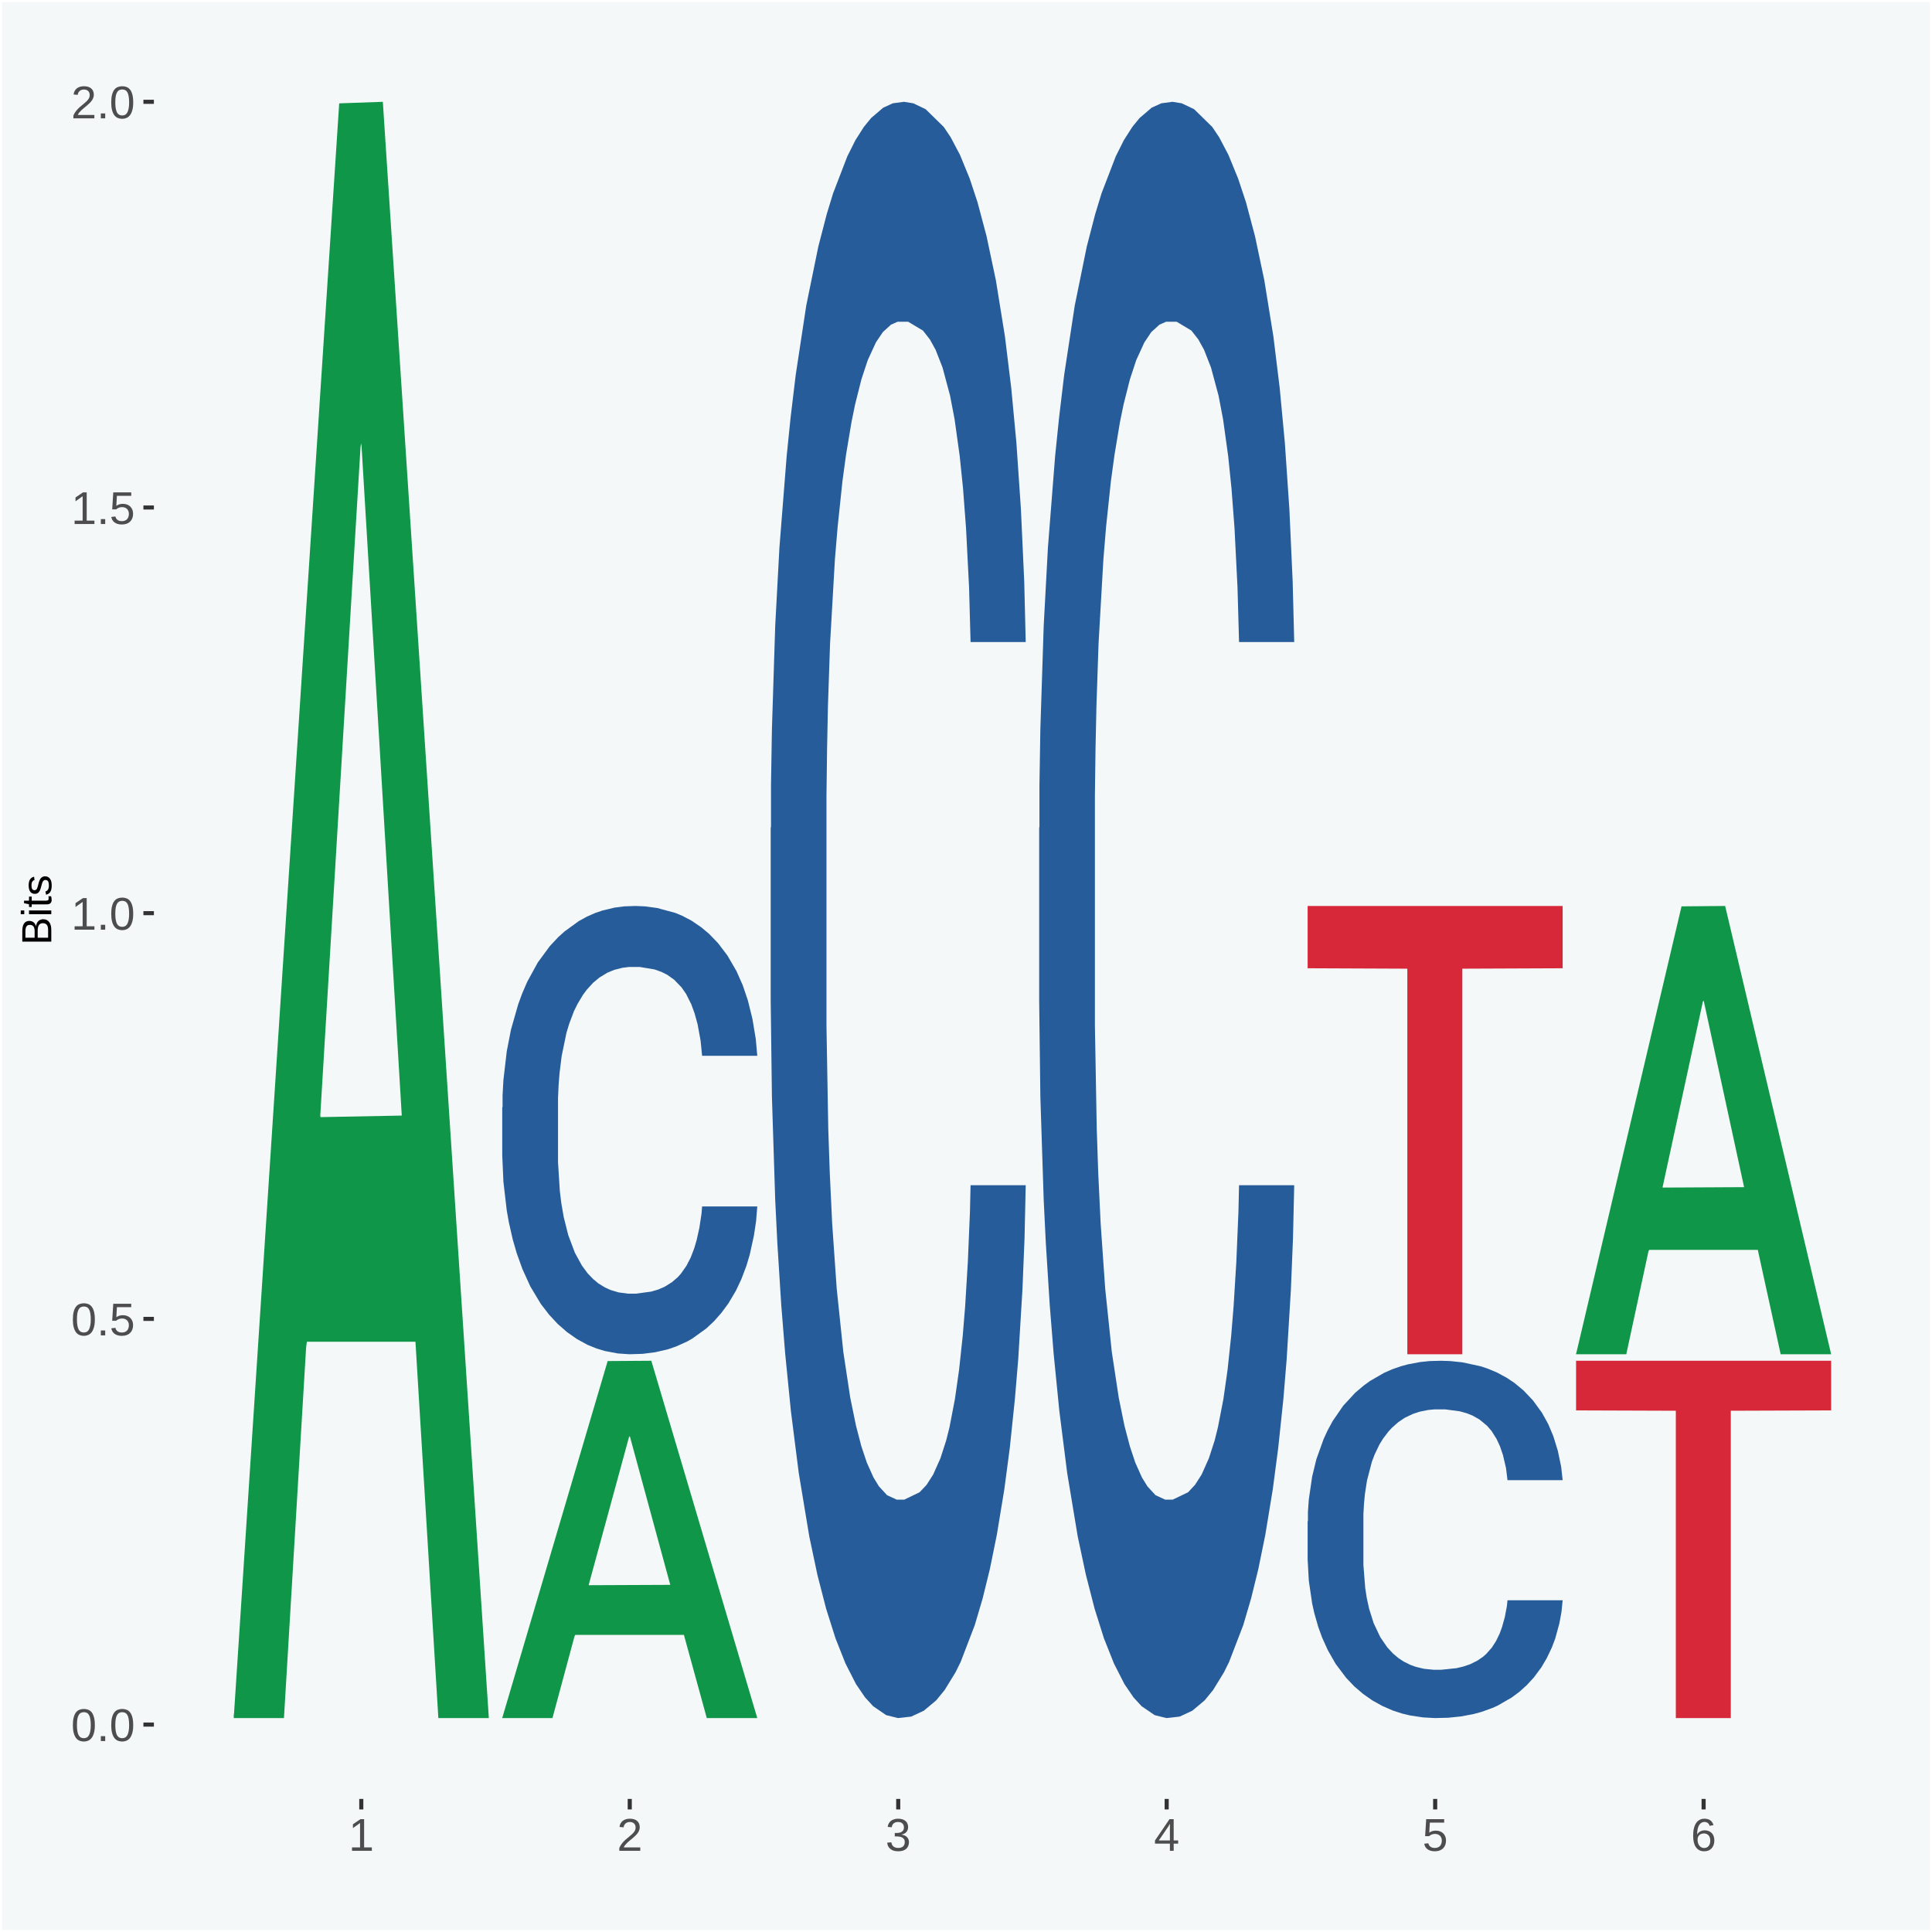<?xml version="1.0" encoding="UTF-8"?>
<svg xmlns="http://www.w3.org/2000/svg" xmlns:xlink="http://www.w3.org/1999/xlink" width="504pt" height="504pt" viewBox="0 0 504 504" version="1.1">
<defs>
<g>
<symbol overflow="visible" id="glyph0-0">
<path style="stroke:none;" d="M 0.406 0 L 0.406 -8 L 3.594 -8 L 3.594 0 Z M 0.797 -0.406 L 3.188 -0.406 L 3.188 -7.594 L 0.797 -7.594 Z M 0.797 -0.406 "/>
</symbol>
<symbol overflow="visible" id="glyph0-1">
<path style="stroke:none;" d="M 6.203 -4.125 C 6.203 -3.332 6.125 -2.664 5.969 -2.125 C 5.82 -1.582 5.617 -1.145 5.359 -0.812 C 5.098 -0.477 4.789 -0.238 4.438 -0.094 C 4.094 0.051 3.723 0.125 3.328 0.125 C 2.922 0.125 2.539 0.051 2.188 -0.094 C 1.844 -0.238 1.539 -0.477 1.281 -0.812 C 1.031 -1.145 0.832 -1.582 0.688 -2.125 C 0.539 -2.664 0.469 -3.332 0.469 -4.125 C 0.469 -4.957 0.539 -5.645 0.688 -6.188 C 0.832 -6.738 1.035 -7.176 1.297 -7.5 C 1.555 -7.82 1.859 -8.047 2.203 -8.172 C 2.555 -8.305 2.941 -8.375 3.359 -8.375 C 3.754 -8.375 4.125 -8.305 4.469 -8.172 C 4.812 -8.047 5.113 -7.82 5.375 -7.5 C 5.633 -7.176 5.836 -6.738 5.984 -6.188 C 6.129 -5.645 6.203 -4.957 6.203 -4.125 Z M 5.141 -4.125 C 5.141 -4.781 5.098 -5.328 5.016 -5.766 C 4.941 -6.203 4.828 -6.551 4.672 -6.812 C 4.516 -7.07 4.328 -7.254 4.109 -7.359 C 3.891 -7.473 3.641 -7.531 3.359 -7.531 C 3.055 -7.531 2.789 -7.473 2.562 -7.359 C 2.344 -7.254 2.156 -7.07 2 -6.812 C 1.844 -6.551 1.723 -6.203 1.641 -5.766 C 1.566 -5.328 1.531 -4.781 1.531 -4.125 C 1.531 -3.5 1.57 -2.969 1.656 -2.531 C 1.738 -2.094 1.852 -1.742 2 -1.484 C 2.156 -1.223 2.344 -1.035 2.562 -0.922 C 2.789 -0.805 3.047 -0.75 3.328 -0.75 C 3.609 -0.75 3.859 -0.805 4.078 -0.922 C 4.305 -1.035 4.492 -1.223 4.641 -1.484 C 4.797 -1.742 4.914 -2.094 5 -2.531 C 5.094 -2.969 5.141 -3.5 5.141 -4.125 Z M 5.141 -4.125 "/>
</symbol>
<symbol overflow="visible" id="glyph0-2">
<path style="stroke:none;" d="M 1.094 0 L 1.094 -1.281 L 2.234 -1.281 L 2.234 0 Z M 1.094 0 "/>
</symbol>
<symbol overflow="visible" id="glyph0-3">
<path style="stroke:none;" d="M 6.172 -2.688 C 6.172 -2.27 6.109 -1.891 5.984 -1.547 C 5.859 -1.203 5.672 -0.906 5.422 -0.656 C 5.18 -0.414 4.879 -0.223 4.516 -0.078 C 4.148 0.055 3.723 0.125 3.234 0.125 C 2.805 0.125 2.43 0.07 2.109 -0.031 C 1.785 -0.133 1.508 -0.273 1.281 -0.453 C 1.062 -0.629 0.883 -0.836 0.75 -1.078 C 0.625 -1.316 0.535 -1.57 0.484 -1.844 L 1.547 -1.969 C 1.586 -1.812 1.645 -1.66 1.719 -1.516 C 1.801 -1.367 1.91 -1.238 2.047 -1.125 C 2.18 -1.008 2.348 -0.914 2.547 -0.844 C 2.742 -0.781 2.984 -0.75 3.266 -0.75 C 3.535 -0.75 3.781 -0.789 4 -0.875 C 4.227 -0.957 4.422 -1.078 4.578 -1.234 C 4.734 -1.398 4.852 -1.602 4.938 -1.844 C 5.031 -2.082 5.078 -2.359 5.078 -2.672 C 5.078 -2.922 5.035 -3.148 4.953 -3.359 C 4.867 -3.578 4.75 -3.766 4.594 -3.922 C 4.445 -4.078 4.258 -4.195 4.031 -4.281 C 3.812 -4.363 3.562 -4.406 3.281 -4.406 C 3.113 -4.406 2.953 -4.391 2.797 -4.359 C 2.648 -4.328 2.516 -4.285 2.391 -4.234 C 2.266 -4.18 2.148 -4.117 2.047 -4.047 C 1.941 -3.973 1.844 -3.895 1.75 -3.812 L 0.719 -3.812 L 1 -8.25 L 5.688 -8.25 L 5.688 -7.359 L 1.953 -7.359 L 1.797 -4.734 C 1.984 -4.879 2.219 -5.004 2.5 -5.109 C 2.781 -5.211 3.113 -5.266 3.5 -5.266 C 3.914 -5.266 4.285 -5.203 4.609 -5.078 C 4.941 -4.953 5.223 -4.773 5.453 -4.547 C 5.68 -4.316 5.859 -4.047 5.984 -3.734 C 6.109 -3.422 6.172 -3.07 6.172 -2.688 Z M 6.172 -2.688 "/>
</symbol>
<symbol overflow="visible" id="glyph0-4">
<path style="stroke:none;" d="M 0.922 0 L 0.922 -0.891 L 3.016 -0.891 L 3.016 -7.25 L 1.156 -5.922 L 1.156 -6.922 L 3.109 -8.25 L 4.078 -8.25 L 4.078 -0.891 L 6.094 -0.891 L 6.094 0 Z M 0.922 0 "/>
</symbol>
<symbol overflow="visible" id="glyph0-5">
<path style="stroke:none;" d="M 0.609 0 L 0.609 -0.75 C 0.805 -1.207 1.047 -1.609 1.328 -1.953 C 1.617 -2.305 1.922 -2.625 2.234 -2.906 C 2.555 -3.188 2.867 -3.445 3.172 -3.688 C 3.484 -3.938 3.766 -4.18 4.016 -4.422 C 4.266 -4.66 4.469 -4.91 4.625 -5.172 C 4.781 -5.441 4.859 -5.742 4.859 -6.078 C 4.859 -6.316 4.82 -6.523 4.75 -6.703 C 4.676 -6.879 4.57 -7.023 4.438 -7.141 C 4.312 -7.266 4.156 -7.359 3.969 -7.422 C 3.781 -7.484 3.578 -7.516 3.359 -7.516 C 3.141 -7.516 2.938 -7.484 2.75 -7.422 C 2.57 -7.367 2.41 -7.281 2.266 -7.156 C 2.117 -7.039 2 -6.895 1.906 -6.719 C 1.812 -6.551 1.754 -6.352 1.734 -6.125 L 0.656 -6.219 C 0.688 -6.508 0.766 -6.785 0.891 -7.047 C 1.023 -7.316 1.203 -7.551 1.422 -7.75 C 1.648 -7.945 1.922 -8.098 2.234 -8.203 C 2.555 -8.316 2.93 -8.375 3.359 -8.375 C 3.766 -8.375 4.125 -8.328 4.438 -8.234 C 4.758 -8.141 5.031 -7.992 5.25 -7.797 C 5.477 -7.609 5.648 -7.375 5.766 -7.094 C 5.879 -6.812 5.938 -6.488 5.938 -6.125 C 5.938 -5.844 5.883 -5.578 5.781 -5.328 C 5.688 -5.078 5.555 -4.836 5.391 -4.609 C 5.223 -4.379 5.031 -4.16 4.812 -3.953 C 4.594 -3.742 4.363 -3.535 4.125 -3.328 C 3.895 -3.129 3.656 -2.93 3.406 -2.734 C 3.164 -2.535 2.938 -2.336 2.719 -2.141 C 2.508 -1.941 2.32 -1.738 2.156 -1.531 C 1.988 -1.332 1.859 -1.117 1.766 -0.891 L 6.078 -0.891 L 6.078 0 Z M 0.609 0 "/>
</symbol>
<symbol overflow="visible" id="glyph0-6">
<path style="stroke:none;" d="M 6.141 -2.281 C 6.141 -1.906 6.078 -1.566 5.953 -1.266 C 5.836 -0.973 5.66 -0.723 5.422 -0.516 C 5.18 -0.305 4.883 -0.145 4.531 -0.031 C 4.188 0.07 3.789 0.125 3.344 0.125 C 2.832 0.125 2.398 0.062 2.047 -0.062 C 1.703 -0.195 1.414 -0.367 1.188 -0.578 C 0.957 -0.785 0.785 -1.02 0.672 -1.281 C 0.566 -1.551 0.492 -1.832 0.453 -2.125 L 1.547 -2.219 C 1.578 -2 1.633 -1.801 1.719 -1.625 C 1.801 -1.445 1.914 -1.289 2.062 -1.156 C 2.207 -1.031 2.383 -0.93 2.594 -0.859 C 2.801 -0.785 3.051 -0.75 3.344 -0.75 C 3.875 -0.75 4.289 -0.879 4.594 -1.141 C 4.895 -1.41 5.047 -1.801 5.047 -2.312 C 5.047 -2.613 4.977 -2.859 4.844 -3.047 C 4.707 -3.234 4.539 -3.379 4.344 -3.484 C 4.145 -3.586 3.926 -3.656 3.688 -3.688 C 3.445 -3.727 3.227 -3.75 3.031 -3.75 L 2.438 -3.75 L 2.438 -4.656 L 3.016 -4.656 C 3.211 -4.656 3.414 -4.676 3.625 -4.719 C 3.844 -4.758 4.039 -4.832 4.219 -4.938 C 4.395 -5.051 4.539 -5.195 4.656 -5.375 C 4.77 -5.562 4.828 -5.797 4.828 -6.078 C 4.828 -6.523 4.695 -6.875 4.438 -7.125 C 4.188 -7.383 3.801 -7.516 3.281 -7.516 C 2.82 -7.516 2.445 -7.395 2.156 -7.156 C 1.875 -6.914 1.707 -6.578 1.656 -6.141 L 0.594 -6.234 C 0.633 -6.598 0.734 -6.91 0.891 -7.172 C 1.047 -7.441 1.242 -7.664 1.484 -7.844 C 1.734 -8.02 2.008 -8.148 2.312 -8.234 C 2.625 -8.328 2.953 -8.375 3.297 -8.375 C 3.754 -8.375 4.148 -8.316 4.484 -8.203 C 4.816 -8.086 5.086 -7.93 5.297 -7.734 C 5.516 -7.535 5.672 -7.301 5.766 -7.031 C 5.867 -6.77 5.922 -6.488 5.922 -6.188 C 5.922 -5.945 5.883 -5.723 5.812 -5.516 C 5.75 -5.305 5.645 -5.113 5.5 -4.938 C 5.363 -4.77 5.188 -4.625 4.969 -4.5 C 4.75 -4.383 4.488 -4.297 4.188 -4.234 L 4.188 -4.219 C 4.52 -4.176 4.805 -4.098 5.047 -3.984 C 5.297 -3.867 5.5 -3.723 5.656 -3.547 C 5.82 -3.379 5.941 -3.188 6.016 -2.969 C 6.098 -2.75 6.141 -2.52 6.141 -2.281 Z M 6.141 -2.281 "/>
</symbol>
<symbol overflow="visible" id="glyph0-7">
<path style="stroke:none;" d="M 5.156 -1.875 L 5.156 0 L 4.172 0 L 4.172 -1.875 L 0.281 -1.875 L 0.281 -2.688 L 4.062 -8.25 L 5.156 -8.25 L 5.156 -2.703 L 6.328 -2.703 L 6.328 -1.875 Z M 4.172 -7.062 C 4.16 -7.039 4.141 -7.004 4.109 -6.953 C 4.078 -6.898 4.039 -6.836 4 -6.766 C 3.957 -6.691 3.914 -6.617 3.875 -6.547 C 3.844 -6.473 3.812 -6.414 3.781 -6.375 L 1.656 -3.25 C 1.633 -3.219 1.602 -3.176 1.562 -3.125 C 1.531 -3.07 1.492 -3.02 1.453 -2.969 C 1.422 -2.914 1.383 -2.863 1.344 -2.812 C 1.301 -2.77 1.27 -2.734 1.25 -2.703 L 4.172 -2.703 Z M 4.172 -7.062 "/>
</symbol>
<symbol overflow="visible" id="glyph0-8">
<path style="stroke:none;" d="M 6.141 -2.703 C 6.141 -2.285 6.082 -1.906 5.969 -1.562 C 5.852 -1.219 5.68 -0.922 5.453 -0.672 C 5.234 -0.422 4.957 -0.223 4.625 -0.078 C 4.289 0.055 3.91 0.125 3.484 0.125 C 3.004 0.125 2.582 0.031 2.219 -0.156 C 1.863 -0.344 1.566 -0.609 1.328 -0.953 C 1.086 -1.297 0.906 -1.719 0.781 -2.219 C 0.664 -2.727 0.609 -3.301 0.609 -3.938 C 0.609 -4.676 0.676 -5.32 0.812 -5.875 C 0.945 -6.426 1.141 -6.883 1.391 -7.25 C 1.648 -7.625 1.961 -7.906 2.328 -8.094 C 2.691 -8.281 3.102 -8.375 3.562 -8.375 C 3.844 -8.375 4.102 -8.344 4.344 -8.281 C 4.594 -8.227 4.816 -8.133 5.016 -8 C 5.223 -7.875 5.398 -7.703 5.547 -7.484 C 5.703 -7.273 5.828 -7.016 5.922 -6.703 L 4.906 -6.516 C 4.801 -6.867 4.629 -7.125 4.391 -7.281 C 4.148 -7.445 3.867 -7.531 3.547 -7.531 C 3.266 -7.531 3.004 -7.457 2.766 -7.312 C 2.535 -7.176 2.336 -6.973 2.172 -6.703 C 2.004 -6.43 1.875 -6.086 1.781 -5.672 C 1.695 -5.266 1.656 -4.789 1.656 -4.25 C 1.852 -4.602 2.125 -4.875 2.469 -5.062 C 2.812 -5.25 3.207 -5.344 3.656 -5.344 C 4.031 -5.344 4.367 -5.281 4.672 -5.156 C 4.984 -5.031 5.25 -4.852 5.469 -4.625 C 5.688 -4.406 5.852 -4.129 5.969 -3.797 C 6.082 -3.473 6.141 -3.109 6.141 -2.703 Z M 5.078 -2.656 C 5.078 -2.938 5.039 -3.191 4.969 -3.422 C 4.895 -3.66 4.785 -3.859 4.641 -4.016 C 4.504 -4.18 4.332 -4.305 4.125 -4.391 C 3.926 -4.484 3.688 -4.531 3.406 -4.531 C 3.219 -4.531 3.023 -4.5 2.828 -4.438 C 2.629 -4.383 2.453 -4.289 2.297 -4.156 C 2.141 -4.031 2.008 -3.863 1.906 -3.656 C 1.812 -3.457 1.766 -3.207 1.766 -2.906 C 1.766 -2.602 1.801 -2.316 1.875 -2.047 C 1.957 -1.785 2.07 -1.555 2.219 -1.359 C 2.363 -1.172 2.539 -1.02 2.75 -0.906 C 2.957 -0.789 3.191 -0.734 3.453 -0.734 C 3.703 -0.734 3.926 -0.773 4.125 -0.859 C 4.332 -0.953 4.504 -1.082 4.641 -1.25 C 4.785 -1.414 4.895 -1.613 4.969 -1.844 C 5.039 -2.082 5.078 -2.352 5.078 -2.656 Z M 5.078 -2.656 "/>
</symbol>
<symbol overflow="visible" id="glyph1-0">
<path style="stroke:none;" d="M 0 -0.359 L -7.328 -0.359 L -7.328 -3.281 L 0 -3.281 Z M -0.359 -0.734 L -0.359 -2.922 L -6.969 -2.922 L -6.969 -0.734 Z M -0.359 -0.734 "/>
</symbol>
<symbol overflow="visible" id="glyph1-1">
<path style="stroke:none;" d="M -2.125 -6.75 C -1.75 -6.75 -1.426 -6.676 -1.156 -6.531 C -0.883 -6.383 -0.66 -6.18 -0.484 -5.922 C -0.316 -5.672 -0.191 -5.375 -0.109 -5.031 C -0.035 -4.695 0 -4.344 0 -3.969 L 0 -0.906 L -7.562 -0.906 L -7.562 -3.656 C -7.562 -4.07 -7.523 -4.441 -7.453 -4.766 C -7.391 -5.098 -7.281 -5.379 -7.125 -5.609 C -6.977 -5.836 -6.789 -6.008 -6.562 -6.125 C -6.332 -6.25 -6.055 -6.312 -5.734 -6.312 C -5.523 -6.312 -5.328 -6.281 -5.141 -6.219 C -4.953 -6.164 -4.781 -6.078 -4.625 -5.953 C -4.477 -5.836 -4.348 -5.688 -4.234 -5.5 C -4.129 -5.32 -4.047 -5.113 -3.984 -4.875 C -3.953 -5.176 -3.883 -5.441 -3.781 -5.672 C -3.676 -5.91 -3.539 -6.109 -3.375 -6.266 C -3.219 -6.43 -3.031 -6.551 -2.812 -6.625 C -2.602 -6.707 -2.375 -6.75 -2.125 -6.75 Z M -5.609 -5.281 C -6.016 -5.281 -6.305 -5.141 -6.484 -4.859 C -6.66 -4.586 -6.75 -4.188 -6.75 -3.656 L -6.75 -1.922 L -4.344 -1.922 L -4.344 -3.656 C -4.344 -3.957 -4.375 -4.211 -4.438 -4.422 C -4.5 -4.629 -4.582 -4.797 -4.688 -4.922 C -4.801 -5.047 -4.93 -5.133 -5.078 -5.188 C -5.234 -5.25 -5.41 -5.281 -5.609 -5.281 Z M -2.219 -5.719 C -2.457 -5.719 -2.66 -5.672 -2.828 -5.578 C -2.992 -5.492 -3.129 -5.367 -3.234 -5.203 C -3.348 -5.047 -3.426 -4.848 -3.469 -4.609 C -3.52 -4.379 -3.547 -4.125 -3.547 -3.844 L -3.547 -1.922 L -0.828 -1.922 L -0.828 -3.922 C -0.828 -4.18 -0.848 -4.422 -0.891 -4.641 C -0.93 -4.859 -1.004 -5.047 -1.109 -5.203 C -1.211 -5.367 -1.352 -5.492 -1.531 -5.578 C -1.719 -5.672 -1.945 -5.719 -2.219 -5.719 Z M -2.219 -5.719 "/>
</symbol>
<symbol overflow="visible" id="glyph1-2">
<path style="stroke:none;" d="M -7.047 -0.734 L -7.969 -0.734 L -7.969 -1.703 L -7.047 -1.703 Z M 0 -0.734 L -5.812 -0.734 L -5.812 -1.703 L 0 -1.703 Z M 0 -0.734 "/>
</symbol>
<symbol overflow="visible" id="glyph1-3">
<path style="stroke:none;" d="M -0.047 -2.969 C -0.004 -2.82 0.023 -2.672 0.047 -2.516 C 0.078 -2.367 0.094 -2.195 0.094 -2 C 0.094 -1.227 -0.348 -0.844 -1.234 -0.844 L -5.109 -0.844 L -5.109 -0.172 L -5.812 -0.172 L -5.812 -0.875 L -7.109 -1.156 L -7.109 -1.812 L -5.812 -1.812 L -5.812 -2.875 L -5.109 -2.875 L -5.109 -1.812 L -1.438 -1.812 C -1.156 -1.812 -0.957 -1.852 -0.844 -1.938 C -0.738 -2.031 -0.688 -2.191 -0.688 -2.422 C -0.688 -2.516 -0.691 -2.602 -0.703 -2.688 C -0.711 -2.77 -0.727 -2.863 -0.75 -2.969 Z M -0.047 -2.969 "/>
</symbol>
<symbol overflow="visible" id="glyph1-4">
<path style="stroke:none;" d="M -1.609 -5.109 C -1.336 -5.109 -1.094 -5.051 -0.875 -4.938 C -0.664 -4.832 -0.488 -4.68 -0.344 -4.484 C -0.195 -4.285 -0.082 -4.039 0 -3.75 C 0.07 -3.457 0.109 -3.125 0.109 -2.75 C 0.109 -2.406 0.082 -2.098 0.031 -1.828 C -0.02 -1.555 -0.102 -1.316 -0.219 -1.109 C -0.332 -0.91 -0.484 -0.742 -0.672 -0.609 C -0.859 -0.473 -1.086 -0.375 -1.359 -0.312 L -1.531 -1.156 C -1.219 -1.238 -0.988 -1.41 -0.844 -1.672 C -0.695 -1.93 -0.625 -2.289 -0.625 -2.75 C -0.625 -2.957 -0.641 -3.145 -0.672 -3.312 C -0.703 -3.488 -0.75 -3.641 -0.812 -3.766 C -0.883 -3.891 -0.977 -3.984 -1.094 -4.047 C -1.207 -4.117 -1.352 -4.156 -1.531 -4.156 C -1.707 -4.156 -1.848 -4.113 -1.953 -4.031 C -2.066 -3.957 -2.16 -3.844 -2.234 -3.688 C -2.316 -3.539 -2.383 -3.363 -2.438 -3.156 C -2.5 -2.945 -2.562 -2.719 -2.625 -2.469 C -2.688 -2.238 -2.754 -2.008 -2.828 -1.781 C -2.898 -1.551 -3 -1.344 -3.125 -1.156 C -3.25 -0.969 -3.398 -0.816 -3.578 -0.703 C -3.766 -0.586 -4 -0.531 -4.281 -0.531 C -4.812 -0.531 -5.211 -0.719 -5.484 -1.094 C -5.766 -1.477 -5.906 -2.031 -5.906 -2.75 C -5.906 -3.395 -5.789 -3.906 -5.562 -4.281 C -5.332 -4.656 -4.973 -4.895 -4.484 -5 L -4.375 -4.125 C -4.52 -4.094 -4.645 -4.035 -4.75 -3.953 C -4.852 -3.867 -4.938 -3.766 -5 -3.641 C -5.062 -3.516 -5.102 -3.375 -5.125 -3.219 C -5.156 -3.07 -5.172 -2.914 -5.172 -2.75 C -5.172 -2.312 -5.102 -1.988 -4.969 -1.781 C -4.844 -1.582 -4.645 -1.484 -4.375 -1.484 C -4.219 -1.484 -4.086 -1.52 -3.984 -1.594 C -3.879 -1.664 -3.789 -1.77 -3.719 -1.906 C -3.656 -2.051 -3.598 -2.219 -3.547 -2.406 C -3.492 -2.602 -3.438 -2.816 -3.375 -3.047 C -3.332 -3.203 -3.289 -3.359 -3.25 -3.516 C -3.207 -3.68 -3.156 -3.836 -3.094 -3.984 C -3.031 -4.141 -2.957 -4.285 -2.875 -4.422 C -2.789 -4.555 -2.688 -4.672 -2.562 -4.766 C -2.445 -4.867 -2.312 -4.953 -2.156 -5.016 C -2 -5.078 -1.816 -5.109 -1.609 -5.109 Z M -1.609 -5.109 "/>
</symbol>
</g>
<clipPath id="clip1">
  <path d="M 40.148 5.48 L 498.52 5.48 L 498.52 469.281 L 40.148 469.281 Z M 40.148 5.48 "/>
</clipPath>
</defs>
<g id="surface1">
<rect x="0" y="0" width="504" height="504" style="fill:rgb(96.078%,97.255%,97.647%);fill-opacity:1;stroke:none;"/>
<path style="fill:none;stroke-width:1.07;stroke-linecap:round;stroke-linejoin:round;stroke:rgb(100%,100%,100%);stroke-opacity:1;stroke-miterlimit:10;" d="M 0 0 L 504 0 L 504 504 L 0 504 Z M 0 0 " transform="matrix(1,0,0,-1,0,504)"/>
<g clip-path="url(#clip1)" clip-rule="nonzero">
<path style=" stroke:none;fill-rule:nonzero;fill:rgb(96.078%,97.255%,97.647%);fill-opacity:1;" d="M 40.148 469.281 L 498.52 469.281 L 498.52 5.48 L 40.148 5.48 Z M 40.148 469.281 "/>
</g>
<path style=" stroke:none;fill-rule:nonzero;fill:rgb(6.274%,58.824%,28.235%);fill-opacity:1;" d="M 60.98 447.398 L 61.051 447.012 L 88.488 26.961 L 99.871 26.559 L 127.52 448.191 L 114.352 448.191 L 108.379 350.012 L 80.051 350.012 L 79.852 351.59 L 74.078 448.191 L 60.98 448.191 L 60.98 447.398 L 83.621 291.422 L 104.809 291.02 L 94.32 116.43 L 94.18 115.641 L 94.039 116.828 L 83.551 291.02 L 83.621 291.422 Z M 60.98 447.398 "/>
<path style=" stroke:none;fill-rule:nonzero;fill:rgb(6.274%,58.824%,28.235%);fill-opacity:1;" d="M 131.02 448.02 L 131.09 447.93 L 158.52 355.059 L 169.91 354.98 L 197.551 448.191 L 184.379 448.191 L 178.41 426.488 L 150.09 426.488 L 149.879 426.84 L 144.121 448.191 L 131.02 448.191 L 131.02 448.02 L 153.648 413.531 L 174.852 413.441 L 164.352 374.84 L 164.219 374.672 L 164.078 374.93 L 153.578 413.441 L 153.648 413.531 Z M 131.02 448.02 "/>
<path style=" stroke:none;fill-rule:nonzero;fill:rgb(14.51%,36.078%,60.001%);fill-opacity:1;" d="M 131.02 288.879 L 131.102 288.77 L 131.102 285.781 L 131.328 281.73 L 132.199 274.25 L 133.301 268.59 L 135.191 261.969 L 136.211 259.191 L 137.551 256.09 L 140.301 251.07 L 143.441 246.801 L 145.648 244.449 L 147.301 242.961 L 150.988 240.289 L 153.121 239.109 L 155.32 238.148 L 157.211 237.512 L 160.352 236.762 L 162.871 236.441 L 165.781 236.34 L 168.219 236.441 L 171.441 236.871 L 176.16 238.148 L 177.969 238.898 L 180.41 240.18 L 182.922 241.891 L 184.969 243.602 L 187.328 246.051 L 189.762 249.262 L 192.121 253.32 L 193.77 257.051 L 195.109 261.012 L 196.289 265.809 L 197.16 271.051 L 197.551 275.422 L 183.16 275.422 L 182.762 271.469 L 181.98 267.199 L 181.191 264.32 L 180.328 261.969 L 178.988 259.301 L 177.809 257.59 L 175.84 255.559 L 174.039 254.281 L 172.539 253.531 L 170.73 252.891 L 166.879 252.25 L 164.129 252.25 L 162.398 252.461 L 160.27 253 L 158.461 253.738 L 156.34 255.031 L 154.691 256.41 L 153.039 258.23 L 152.09 259.512 L 150.68 261.859 L 149.73 263.781 L 148.48 267.09 L 147.77 269.441 L 146.512 275.531 L 145.961 280.02 L 145.719 283.109 L 145.57 286.531 L 145.57 303.191 L 146.039 310.672 L 146.43 313.871 L 147.059 317.5 L 148.238 322.199 L 149.969 326.801 L 151.781 330.109 L 153.27 332.141 L 154.691 333.629 L 156.102 334.809 L 157.84 335.871 L 159.25 336.512 L 161.371 337.148 L 163.891 337.48 L 165.859 337.48 L 169.871 336.941 L 171.68 336.41 L 173.41 335.66 L 175.289 334.48 L 176.789 333.199 L 177.648 332.238 L 179.07 330.211 L 180.172 328.078 L 181.109 325.621 L 181.738 323.48 L 182.449 320.281 L 183 316.648 L 183.16 314.73 L 197.551 314.73 L 197.238 318.57 L 196.68 322.309 L 195.578 327.328 L 194.719 330.211 L 193.379 333.738 L 191.969 336.73 L 190 340.039 L 188.191 342.488 L 186.301 344.629 L 184.262 346.551 L 180.559 349.219 L 179.23 349.969 L 176.391 351.25 L 174.191 352 L 170.969 352.75 L 167.672 353.172 L 164.211 353.281 L 161.141 353.07 L 157.762 352.43 L 155.629 351.789 L 153.27 350.828 L 150.52 349.328 L 147.93 347.512 L 145.488 345.379 L 143.211 342.922 L 141.078 340.148 L 138.328 335.551 L 136.289 331.07 L 134.789 326.898 L 133.77 323.379 L 132.75 318.891 L 132.199 315.789 L 131.328 308.32 L 131.02 301.379 Z M 131.02 288.879 "/>
<path style=" stroke:none;fill-rule:nonzero;fill:rgb(14.51%,36.078%,60.001%);fill-opacity:1;" d="M 201.051 216.012 L 201.129 215.621 L 201.129 204.84 L 201.371 190.211 L 202.23 163.25 L 203.328 142.852 L 205.219 118.969 L 206.238 108.961 L 207.578 97.801 L 210.328 79.699 L 213.48 64.301 L 215.68 55.828 L 217.328 50.43 L 221.031 40.809 L 223.148 36.57 L 225.352 33.109 L 227.238 30.801 L 230.391 28.102 L 232.898 26.949 L 235.809 26.559 L 238.25 26.949 L 241.469 28.488 L 246.191 33.109 L 248 35.801 L 250.441 40.422 L 252.961 46.578 L 255 52.738 L 257.359 61.602 L 259.801 73.148 L 262.16 87.781 L 263.809 101.262 L 265.148 115.512 L 266.328 132.84 L 267.191 151.699 L 267.578 167.488 L 253.191 167.488 L 252.801 153.238 L 252.012 137.84 L 251.23 127.441 L 250.359 118.969 L 249.02 109.352 L 247.84 103.191 L 245.879 95.871 L 244.07 91.25 L 242.578 88.551 L 240.77 86.238 L 236.91 83.93 L 234.16 83.93 L 232.43 84.699 L 230.309 86.629 L 228.5 89.32 L 226.371 93.949 L 224.719 98.949 L 223.07 105.5 L 222.129 110.121 L 220.711 118.59 L 219.77 125.52 L 218.512 137.461 L 217.801 145.93 L 216.539 167.879 L 215.988 184.051 L 215.762 195.211 L 215.602 207.539 L 215.602 267.602 L 216.07 294.559 L 216.469 306.109 L 217.09 319.199 L 218.27 336.141 L 220 352.699 L 221.809 364.641 L 223.309 371.949 L 224.719 377.34 L 226.141 381.578 L 227.871 385.43 L 229.281 387.738 L 231.41 390.051 L 233.922 391.211 L 235.891 391.211 L 239.898 389.281 L 241.711 387.359 L 243.441 384.66 L 245.328 380.422 L 246.82 375.801 L 247.691 372.34 L 249.102 365.02 L 250.199 357.32 L 251.148 348.469 L 251.781 340.762 L 252.48 329.211 L 253.031 316.121 L 253.191 309.191 L 267.578 309.191 L 267.27 323.051 L 266.719 336.531 L 265.621 354.629 L 264.75 365.02 L 263.422 377.73 L 262 388.512 L 260.031 400.449 L 258.23 409.301 L 256.34 417 L 254.289 423.941 L 250.602 433.559 L 249.262 436.262 L 246.43 440.879 L 244.23 443.57 L 241 446.27 L 237.699 447.809 L 234.238 448.191 L 231.172 447.422 L 227.789 445.109 L 225.672 442.801 L 223.309 439.34 L 220.559 433.949 L 217.961 427.398 L 215.52 419.699 L 213.238 410.84 L 211.121 400.828 L 208.371 384.27 L 206.32 368.102 L 204.828 353.09 L 203.801 340.379 L 202.781 324.211 L 202.23 313.039 L 201.371 286.09 L 201.051 261.059 Z M 201.051 216.012 "/>
<path style=" stroke:none;fill-rule:nonzero;fill:rgb(14.51%,36.078%,60.001%);fill-opacity:1;" d="M 271.09 216.012 L 271.16 215.621 L 271.16 204.84 L 271.398 190.211 L 272.27 163.25 L 273.371 142.852 L 275.25 118.969 L 276.281 108.961 L 277.609 97.801 L 280.371 79.699 L 283.512 64.301 L 285.711 55.828 L 287.359 50.43 L 291.059 40.809 L 293.18 36.57 L 295.391 33.109 L 297.27 30.801 L 300.422 28.102 L 302.941 26.949 L 305.852 26.559 L 308.281 26.949 L 311.512 28.488 L 316.23 33.109 L 318.039 35.801 L 320.469 40.422 L 322.988 46.578 L 325.031 52.738 L 327.391 61.602 L 329.828 73.148 L 332.191 87.781 L 333.84 101.262 L 335.18 115.512 L 336.359 132.84 L 337.219 151.699 L 337.621 167.488 L 323.23 167.488 L 322.828 153.238 L 322.051 137.84 L 321.262 127.441 L 320.391 118.969 L 319.059 109.352 L 317.879 103.191 L 315.91 95.871 L 314.102 91.25 L 312.609 88.551 L 310.801 86.238 L 306.949 83.93 L 304.191 83.93 L 302.461 84.699 L 300.34 86.629 L 298.531 89.32 L 296.41 93.949 L 294.762 98.949 L 293.109 105.5 L 292.16 110.121 L 290.75 118.59 L 289.801 125.52 L 288.539 137.461 L 287.84 145.93 L 286.578 167.879 L 286.031 184.051 L 285.789 195.211 L 285.629 207.539 L 285.629 267.602 L 286.109 294.559 L 286.5 306.109 L 287.129 319.199 L 288.309 336.141 L 290.039 352.699 L 291.852 364.641 L 293.34 371.949 L 294.762 377.34 L 296.172 381.578 L 297.898 385.43 L 299.32 387.738 L 301.441 390.051 L 303.961 391.211 L 305.922 391.211 L 309.941 389.281 L 311.738 387.359 L 313.469 384.66 L 315.359 380.422 L 316.859 375.801 L 317.719 372.34 L 319.141 365.02 L 320.238 357.32 L 321.18 348.469 L 321.809 340.762 L 322.52 329.211 L 323.07 316.121 L 323.23 309.191 L 337.621 309.191 L 337.301 323.051 L 336.75 336.531 L 335.648 354.629 L 334.789 365.02 L 333.449 377.73 L 332.031 388.512 L 330.07 400.449 L 328.262 409.301 L 326.371 417 L 324.328 423.941 L 320.629 433.559 L 319.289 436.262 L 316.461 440.879 L 314.262 443.57 L 311.039 446.27 L 307.73 447.809 L 304.27 448.191 L 301.211 447.422 L 297.82 445.109 L 295.699 442.801 L 293.34 439.34 L 290.59 433.949 L 287.988 427.398 L 285.559 419.699 L 283.281 410.84 L 281.148 400.828 L 278.398 384.27 L 276.352 368.102 L 274.859 353.09 L 273.84 340.379 L 272.82 324.211 L 272.27 313.039 L 271.398 286.09 L 271.09 261.059 Z M 271.09 216.012 "/>
<path style=" stroke:none;fill-rule:nonzero;fill:rgb(14.51%,36.078%,60.001%);fill-opacity:1;" d="M 341.121 396.859 L 341.199 396.77 L 341.199 394.391 L 341.43 391.16 L 342.301 385.199 L 343.398 380.68 L 345.289 375.41 L 346.309 373.191 L 347.648 370.719 L 350.398 366.719 L 353.539 363.32 L 355.75 361.449 L 357.398 360.25 L 361.09 358.121 L 363.219 357.191 L 365.422 356.422 L 367.309 355.91 L 370.449 355.32 L 372.969 355.059 L 375.879 354.98 L 378.32 355.059 L 381.539 355.398 L 386.262 356.422 L 388.07 357.02 L 390.512 358.039 L 393.02 359.398 L 395.07 360.762 L 397.43 362.719 L 399.871 365.281 L 402.23 368.512 L 403.879 371.488 L 405.211 374.641 L 406.391 378.469 L 407.262 382.641 L 407.648 386.129 L 393.262 386.129 L 392.871 382.98 L 392.078 379.578 L 391.289 377.281 L 390.43 375.41 L 389.09 373.281 L 387.91 371.922 L 385.949 370.301 L 384.141 369.281 L 382.641 368.68 L 380.828 368.172 L 376.98 367.66 L 374.23 367.66 L 372.5 367.828 L 370.371 368.262 L 368.57 368.852 L 366.441 369.871 L 364.789 370.98 L 363.141 372.43 L 362.199 373.449 L 360.781 375.32 L 359.84 376.852 L 358.578 379.488 L 357.871 381.371 L 356.609 386.219 L 356.059 389.789 L 355.828 392.262 L 355.672 394.988 L 355.672 408.27 L 356.141 414.23 L 356.531 416.781 L 357.16 419.672 L 358.34 423.422 L 360.07 427.078 L 361.879 429.719 L 363.379 431.34 L 364.789 432.531 L 366.211 433.469 L 367.941 434.32 L 369.352 434.828 L 371.48 435.34 L 373.988 435.59 L 375.961 435.59 L 379.969 435.172 L 381.781 434.738 L 383.512 434.148 L 385.398 433.211 L 386.891 432.191 L 387.75 431.422 L 389.172 429.809 L 390.27 428.102 L 391.219 426.141 L 391.84 424.441 L 392.551 421.891 L 393.102 418.988 L 393.262 417.461 L 407.648 417.461 L 407.34 420.531 L 406.789 423.512 L 405.691 427.512 L 404.82 429.809 L 403.48 432.609 L 402.07 435 L 400.102 437.641 L 398.289 439.602 L 396.41 441.301 L 394.359 442.828 L 390.66 444.961 L 389.328 445.551 L 386.5 446.578 L 384.289 447.172 L 381.07 447.77 L 377.77 448.109 L 374.309 448.191 L 371.238 448.02 L 367.859 447.512 L 365.73 447 L 363.379 446.238 L 360.621 445.039 L 358.031 443.602 L 355.59 441.891 L 353.309 439.941 L 351.191 437.719 L 348.43 434.059 L 346.391 430.488 L 344.891 427.172 L 343.871 424.359 L 342.852 420.781 L 342.301 418.309 L 341.43 412.352 L 341.121 406.82 Z M 341.121 396.859 "/>
<path style=" stroke:none;fill-rule:nonzero;fill:rgb(83.922%,15.686%,22.353%);fill-opacity:1;" d="M 341.121 236.34 L 407.648 236.34 L 407.648 252.59 L 381.48 252.699 L 381.48 353.281 L 367.129 353.281 L 367.129 252.699 L 341.121 252.59 Z M 341.121 236.34 "/>
<path style=" stroke:none;fill-rule:nonzero;fill:rgb(6.274%,58.824%,28.235%);fill-opacity:1;" d="M 411.148 353.059 L 411.219 352.949 L 438.66 236.441 L 450.039 236.34 L 477.691 353.281 L 464.52 353.281 L 458.551 326.051 L 430.219 326.051 L 430.02 326.488 L 424.25 353.281 L 411.148 353.281 L 411.148 353.059 L 433.789 309.801 L 454.98 309.691 L 444.488 261.262 L 444.352 261.039 L 444.211 261.371 L 433.719 309.691 L 433.789 309.801 Z M 411.148 353.059 "/>
<path style=" stroke:none;fill-rule:nonzero;fill:rgb(83.922%,15.686%,22.353%);fill-opacity:1;" d="M 411.148 354.98 L 477.691 354.98 L 477.691 367.93 L 451.512 368.02 L 451.512 448.191 L 437.172 448.191 L 437.172 368.02 L 411.148 367.93 Z M 411.148 354.98 "/>
<g style="fill:rgb(30.196%,30.196%,30.196%);fill-opacity:1;">
  <use xlink:href="#glyph0-1" x="18.54" y="454.19"/>
  <use xlink:href="#glyph0-2" x="25.212" y="454.19"/>
  <use xlink:href="#glyph0-1" x="28.548" y="454.19"/>
</g>
<g style="fill:rgb(30.196%,30.196%,30.196%);fill-opacity:1;">
  <use xlink:href="#glyph0-1" x="18.54" y="348.36"/>
  <use xlink:href="#glyph0-2" x="25.212" y="348.36"/>
  <use xlink:href="#glyph0-3" x="28.548" y="348.36"/>
</g>
<g style="fill:rgb(30.196%,30.196%,30.196%);fill-opacity:1;">
  <use xlink:href="#glyph0-4" x="18.54" y="242.53"/>
  <use xlink:href="#glyph0-2" x="25.212" y="242.53"/>
  <use xlink:href="#glyph0-1" x="28.548" y="242.53"/>
</g>
<g style="fill:rgb(30.196%,30.196%,30.196%);fill-opacity:1;">
  <use xlink:href="#glyph0-4" x="18.54" y="136.7"/>
  <use xlink:href="#glyph0-2" x="25.212" y="136.7"/>
  <use xlink:href="#glyph0-3" x="28.548" y="136.7"/>
</g>
<g style="fill:rgb(30.196%,30.196%,30.196%);fill-opacity:1;">
  <use xlink:href="#glyph0-5" x="18.54" y="30.87"/>
  <use xlink:href="#glyph0-2" x="25.212" y="30.87"/>
  <use xlink:href="#glyph0-1" x="28.548" y="30.87"/>
</g>
<path style="fill:none;stroke-width:1.07;stroke-linecap:butt;stroke-linejoin:round;stroke:rgb(20%,20%,20%);stroke-opacity:1;stroke-miterlimit:10;" d="M 37.41 54.109 L 40.148 54.109 " transform="matrix(1,0,0,-1,0,504)"/>
<path style="fill:none;stroke-width:1.07;stroke-linecap:butt;stroke-linejoin:round;stroke:rgb(20%,20%,20%);stroke-opacity:1;stroke-miterlimit:10;" d="M 37.41 159.941 L 40.148 159.941 " transform="matrix(1,0,0,-1,0,504)"/>
<path style="fill:none;stroke-width:1.07;stroke-linecap:butt;stroke-linejoin:round;stroke:rgb(20%,20%,20%);stroke-opacity:1;stroke-miterlimit:10;" d="M 37.41 265.781 L 40.148 265.781 " transform="matrix(1,0,0,-1,0,504)"/>
<path style="fill:none;stroke-width:1.07;stroke-linecap:butt;stroke-linejoin:round;stroke:rgb(20%,20%,20%);stroke-opacity:1;stroke-miterlimit:10;" d="M 37.41 371.609 L 40.148 371.609 " transform="matrix(1,0,0,-1,0,504)"/>
<path style="fill:none;stroke-width:1.07;stroke-linecap:butt;stroke-linejoin:round;stroke:rgb(20%,20%,20%);stroke-opacity:1;stroke-miterlimit:10;" d="M 37.41 477.441 L 40.148 477.441 " transform="matrix(1,0,0,-1,0,504)"/>
<path style="fill:none;stroke-width:1.07;stroke-linecap:butt;stroke-linejoin:round;stroke:rgb(20%,20%,20%);stroke-opacity:1;stroke-miterlimit:10;" d="M 94.25 31.98 L 94.25 34.719 " transform="matrix(1,0,0,-1,0,504)"/>
<path style="fill:none;stroke-width:1.07;stroke-linecap:butt;stroke-linejoin:round;stroke:rgb(20%,20%,20%);stroke-opacity:1;stroke-miterlimit:10;" d="M 164.281 31.98 L 164.281 34.719 " transform="matrix(1,0,0,-1,0,504)"/>
<path style="fill:none;stroke-width:1.07;stroke-linecap:butt;stroke-linejoin:round;stroke:rgb(20%,20%,20%);stroke-opacity:1;stroke-miterlimit:10;" d="M 234.32 31.98 L 234.32 34.719 " transform="matrix(1,0,0,-1,0,504)"/>
<path style="fill:none;stroke-width:1.07;stroke-linecap:butt;stroke-linejoin:round;stroke:rgb(20%,20%,20%);stroke-opacity:1;stroke-miterlimit:10;" d="M 304.352 31.98 L 304.352 34.719 " transform="matrix(1,0,0,-1,0,504)"/>
<path style="fill:none;stroke-width:1.07;stroke-linecap:butt;stroke-linejoin:round;stroke:rgb(20%,20%,20%);stroke-opacity:1;stroke-miterlimit:10;" d="M 374.391 31.98 L 374.391 34.719 " transform="matrix(1,0,0,-1,0,504)"/>
<path style="fill:none;stroke-width:1.07;stroke-linecap:butt;stroke-linejoin:round;stroke:rgb(20%,20%,20%);stroke-opacity:1;stroke-miterlimit:10;" d="M 444.422 31.98 L 444.422 34.719 " transform="matrix(1,0,0,-1,0,504)"/>
<g style="fill:rgb(30.196%,30.196%,30.196%);fill-opacity:1;">
  <use xlink:href="#glyph0-4" x="90.91" y="482.82"/>
</g>
<g style="fill:rgb(30.196%,30.196%,30.196%);fill-opacity:1;">
  <use xlink:href="#glyph0-5" x="160.95" y="482.82"/>
</g>
<g style="fill:rgb(30.196%,30.196%,30.196%);fill-opacity:1;">
  <use xlink:href="#glyph0-6" x="230.98" y="482.82"/>
</g>
<g style="fill:rgb(30.196%,30.196%,30.196%);fill-opacity:1;">
  <use xlink:href="#glyph0-7" x="301.02" y="482.82"/>
</g>
<g style="fill:rgb(30.196%,30.196%,30.196%);fill-opacity:1;">
  <use xlink:href="#glyph0-3" x="371.05" y="482.82"/>
</g>
<g style="fill:rgb(30.196%,30.196%,30.196%);fill-opacity:1;">
  <use xlink:href="#glyph0-8" x="441.08" y="482.82"/>
</g>
<g style="fill:rgb(0%,0%,0%);fill-opacity:1;">
  <use xlink:href="#glyph1-1" x="13.38" y="246.55"/>
  <use xlink:href="#glyph1-2" x="13.38" y="239.213"/>
  <use xlink:href="#glyph1-3" x="13.38" y="236.771"/>
  <use xlink:href="#glyph1-4" x="13.38" y="233.713"/>
</g>
</g>
</svg>
